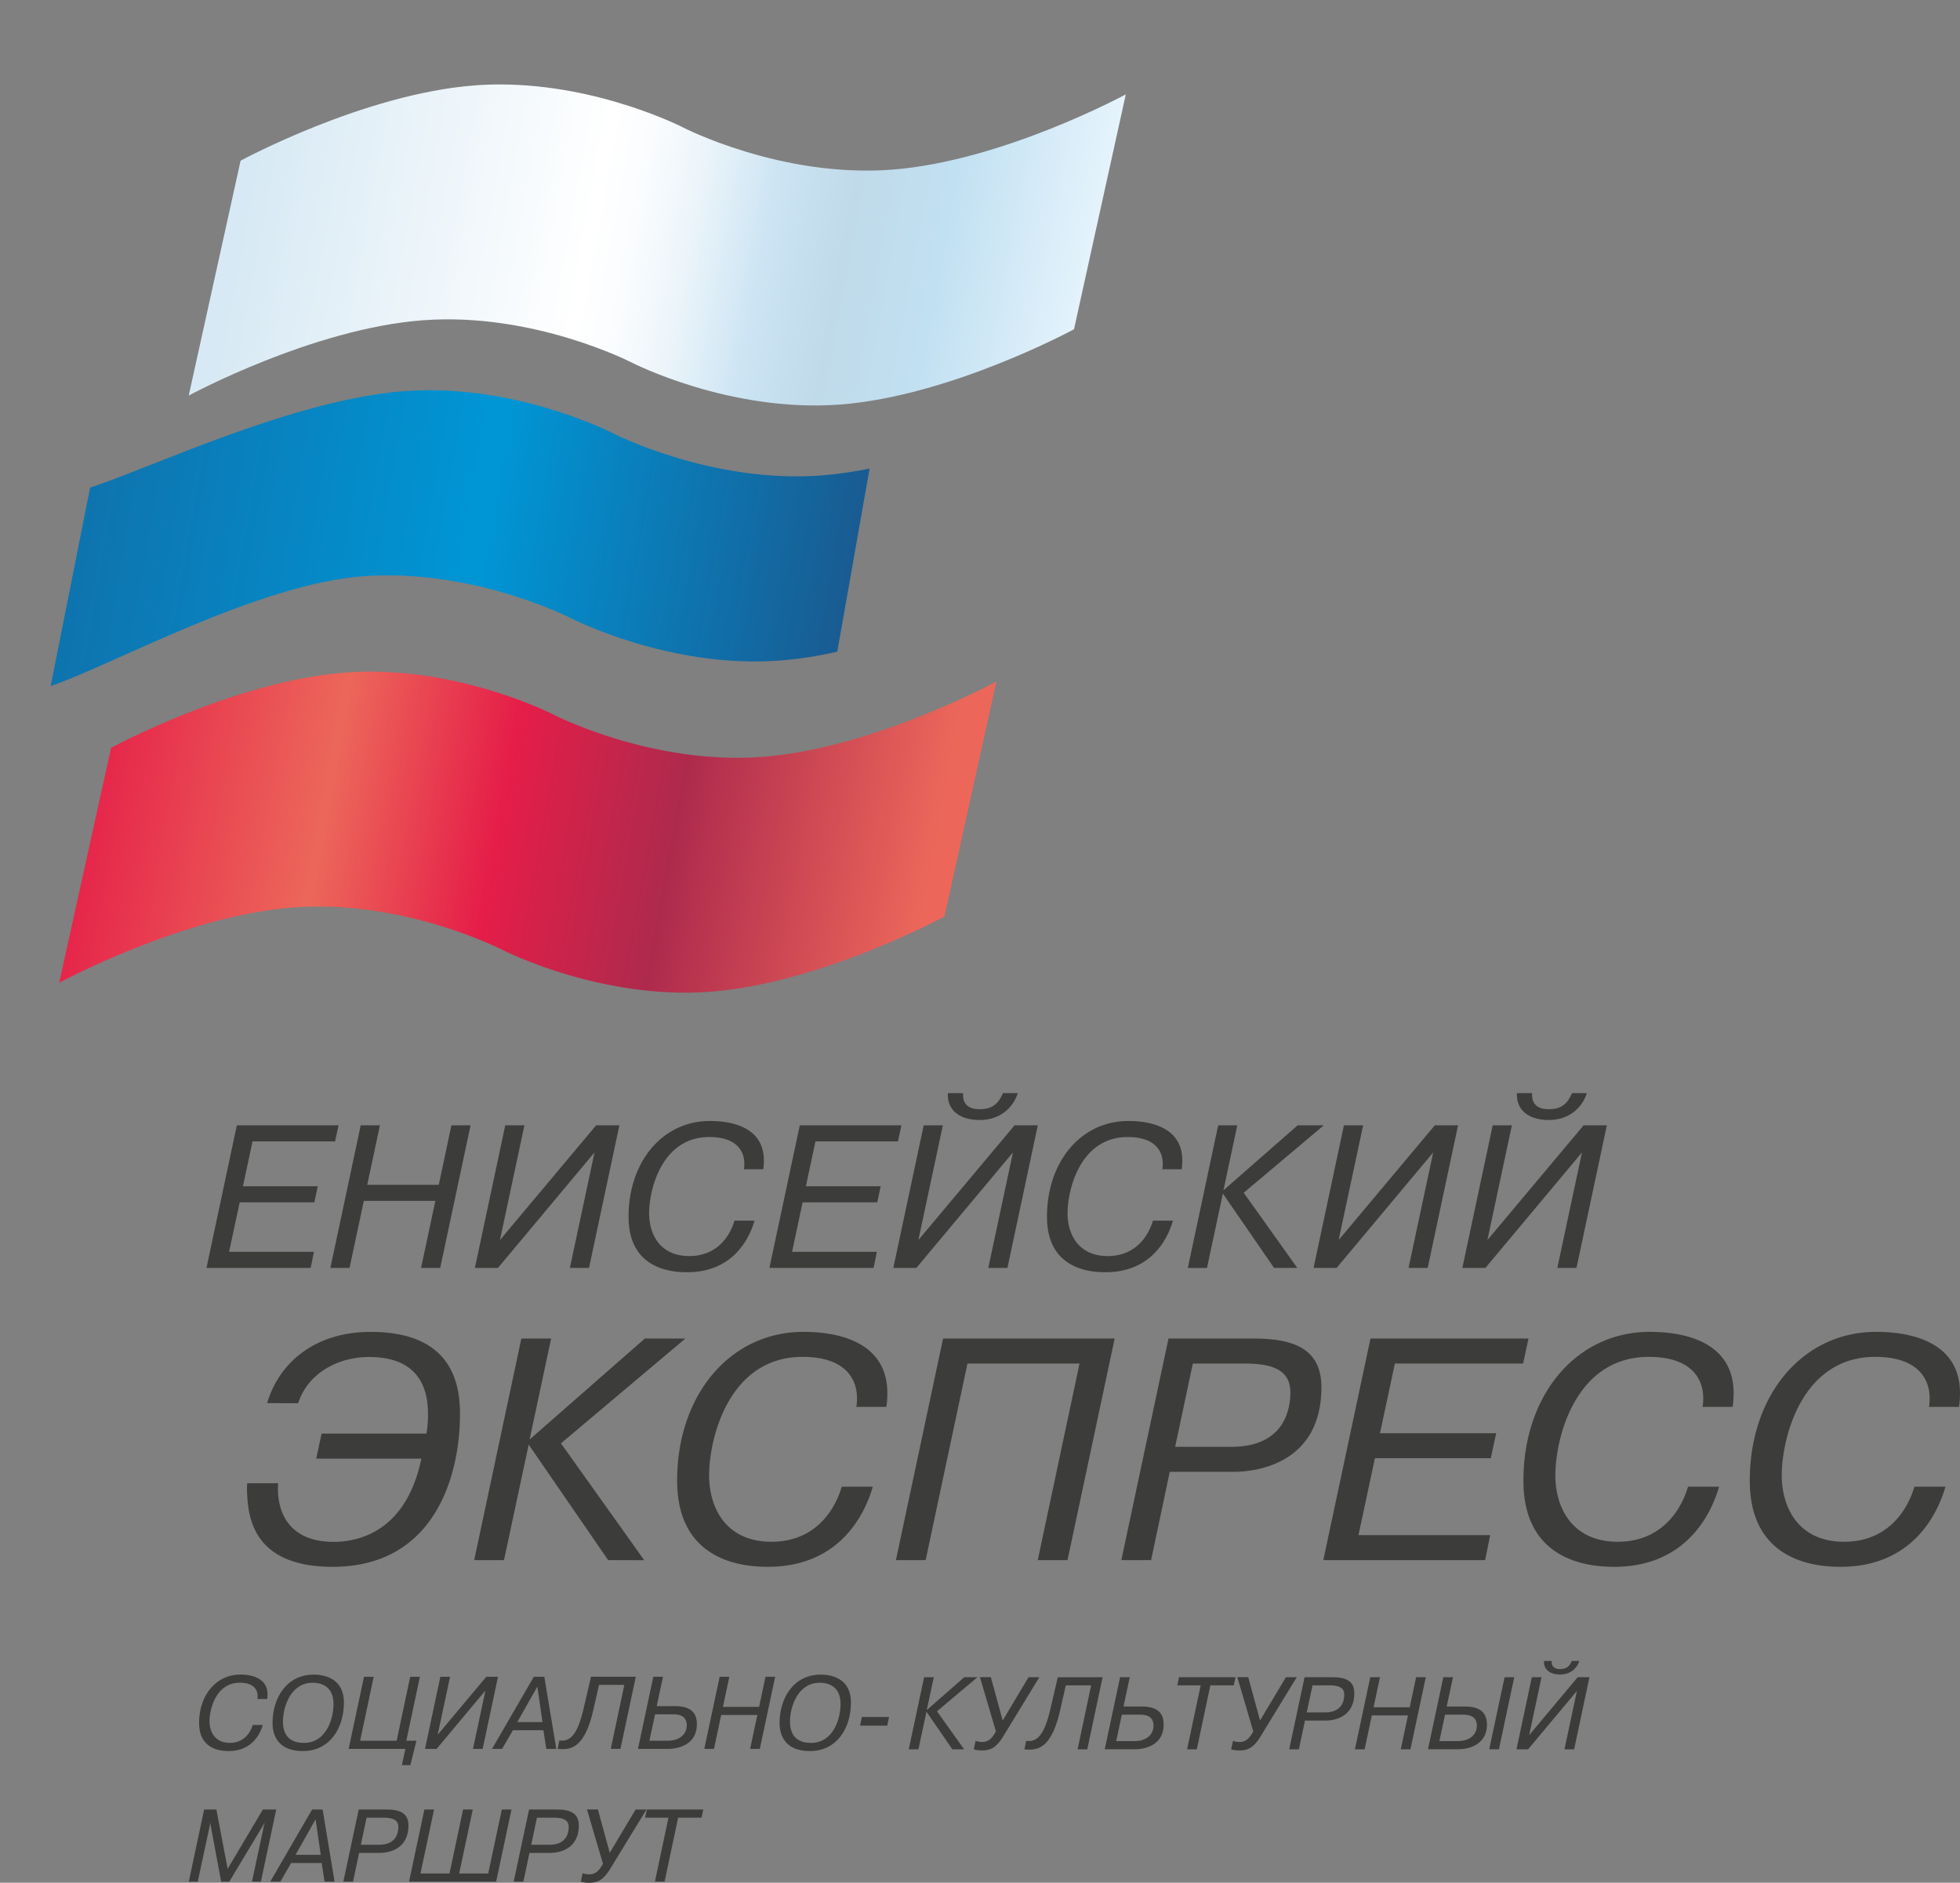 <?xml version="1.0" encoding="UTF-8"?> <svg xmlns="http://www.w3.org/2000/svg" xmlns:xlink="http://www.w3.org/1999/xlink" viewBox="0 0 2024.97 1945.34"><rect x="0" y="0" width="2024.97" height="1945.34" fill="#808080" stroke="none"/> <defs> <style>.cls-1{fill:none;}.cls-2{fill:#3c3c3b;}.cls-3{clip-path:url(#clip-path);}.cls-4{fill:url(#Безымянный_градиент_35);}.cls-5{clip-path:url(#clip-path-2);}.cls-6{fill:url(#Безымянный_градиент_36);}.cls-7{clip-path:url(#clip-path-3);}.cls-8{fill:url(#Безымянный_градиент_37);}</style> <clipPath id="clip-path" transform="translate(52.32 87.25)"> <path class="cls-1" d="M304.42,607.69c-114.33,8.56-242,77.8-242,77.8L8.86,928.17s127.69-69.24,242-77.8,215.32,43.56,215.32,43.56,100.94,52.12,215.28,43.54,242-77.76,242-77.76L977.05,617s-127.71,69.21-242,77.79-215.3-43.54-215.3-43.54-86.2-44.56-189.54-44.56c-8.47,0-17.06.31-25.74,1"></path> </clipPath> <linearGradient id="Безымянный_градиент_35" x1="255.38" y1="7299.22" x2="261.92" y2="7299.22" gradientTransform="matrix(136.96, 12.55, -24.03, 131.08, 140488.48, -959150.18)" gradientUnits="userSpaceOnUse"> <stop offset="0" stop-color="#e51d48"></stop> <stop offset="0.3" stop-color="#ec675a"></stop> <stop offset="0.5" stop-color="#e51d48"></stop> <stop offset="0.7" stop-color="#ae2a4d"></stop> <stop offset="1" stop-color="#ec675a"></stop> </linearGradient> <clipPath id="clip-path-2" transform="translate(52.32 87.25)"> <path class="cls-1" d="M438.24,1c-114.33,8.53-242,77.79-242,77.79L142.66,321.47s127.71-69.27,242-77.82S600,287.19,600,287.19s101,52.11,215.29,43.57,242-77.79,242-77.79l53.51-242.71s-127.68,69.23-242,77.81S653.53,44.51,653.53,44.51,567.33,0,464,0c-8.47,0-17.07.29-25.75,1"></path> </clipPath> <linearGradient id="Безымянный_градиент_36" x1="255.51" y1="7295.26" x2="262.06" y2="7295.26" gradientTransform="matrix(136.88, 12.54, -24.01, 131.01, 140435.09, -958729.59)" gradientUnits="userSpaceOnUse"> <stop offset="0" stop-color="#d7e9f4"></stop> <stop offset="0.4" stop-color="#fff"></stop> <stop offset="0.45" stop-color="#fafcfe"></stop> <stop offset="0.51" stop-color="#ecf5fa"></stop> <stop offset="0.58" stop-color="#d4e8f5"></stop> <stop offset="0.6" stop-color="#cce4f3"></stop> <stop offset="0.69" stop-color="#c0dae9"></stop> <stop offset="0.8" stop-color="#c1e0f2"></stop> <stop offset="1" stop-color="#eaf6fd"></stop> </linearGradient> <clipPath id="clip-path-3" transform="translate(52.32 87.25)"> <path class="cls-1" d="M365.77,316.87c-114.37,8.57-260.51,78.55-325,99.72L0,621.68c64.89-22.29,213.89-105.37,322.7-113.49C437.07,499.63,538,551.73,538,551.73s101,52.09,215.31,43.54a415.18,415.18,0,0,0,59.4-9.14L846.08,396.9A406.08,406.08,0,0,1,796.33,404C682,412.55,581.05,360.45,581.05,360.45s-86.21-44.53-189.54-44.53c-8.48,0-17.09.31-25.74.95"></path> </clipPath> <linearGradient id="Безымянный_градиент_37" x1="258.86" y1="7324.12" x2="265.4" y2="7324.12" gradientTransform="translate(2157982.26 -76930.76) rotate(90) scale(294.58)" gradientUnits="userSpaceOnUse"> <stop offset="0" stop-color="#1a588e"></stop> <stop offset="0.22" stop-color="#1a588e"></stop> <stop offset="0.6" stop-color="#0096d6"></stop> <stop offset="0.81" stop-color="#1a588e"></stop> <stop offset="1" stop-color="#2e3a71"></stop> </linearGradient> </defs> <g id="Слой_2" data-name="Слой 2"> <g id="Слой_1-2" data-name="Слой 1"> <path class="cls-2" d="M219.15,1695.07c-2,7-9.68,26.93-35.22,26.93-7.34,0-30.54-1.18-30.54-29,0-28.94,17.88-50,42.46-50,7,0,28.2,1.06,28.2,20.64a33.58,33.58,0,0,1-.32,4.58H213.62a15.35,15.35,0,0,0,.21-3.09c0-5.11-2.76-13.73-18.3-13.73-24.8,0-31.39,27.46-31.39,39.8,0,11.07,5.74,22.35,21,22.35,14.15,0,21.07-9.9,23.62-18.52Z" transform="translate(52.32 87.25)"></path> <path class="cls-2" d="M229.26,1692.94c0-25.54,14.36-49.9,42.46-49.9,16.49,0,31.28,7.66,31.28,28.73,0,25.75-13.94,50.23-42.46,50.23C229.79,1722,229.26,1698.58,229.26,1692.94Zm63-19.68c0-21.92-18.52-21.82-21.61-21.82-22.34,0-30.64,24.48-30.64,40.23,0,18,11.6,21.92,21.7,21.92C284.27,1713.59,292.26,1689.54,292.26,1673.26Z" transform="translate(52.32 87.25)"></path> <path class="cls-2" d="M357.48,1711.35l14-66.08h10l-14,66.08h10.42l-6.27,25.22h-8.73l3.62-16.81H307.89l15.86-74.49h10l-14,66.08Z" transform="translate(52.32 87.25)"></path> <path class="cls-2" d="M450.06,1645.27h12.13l-15.85,74.49h-10l12.88-60.34-50.44,60.34h-12l15.86-74.49h10l-12.77,59.91Z" transform="translate(52.32 87.25)"></path> <path class="cls-2" d="M466.44,1719.76H456l43.2-74.49h10.85l12.35,74.49H512.1l-3-19.26h-31.5Zm41.72-27.67-5.32-36.71-20.75,36.71Z" transform="translate(52.32 87.25)"></path> <path class="cls-2" d="M525.61,1711a14.52,14.52,0,0,0,3.08.22c12.88,0,18.3-17.67,22.14-34l7.45-32h46.29l-15.86,74.49h-10l14-66.08H566.57l-5.85,25.75c-8.3,36.39-21,40.65-31.81,40.65a41.61,41.61,0,0,1-5.11-.32Z" transform="translate(52.32 87.25)"></path> <path class="cls-2" d="M626.16,1675.6h19.16c19.58,0,22.34,10.43,22.34,18.73,0,21.17-19.47,25.43-29.47,25.43H606.8l15.85-74.49h10Zm-7.55,35.75h18.62c15.22,0,20-9.25,20-15.75,0-10.85-9.16-11.59-14.16-11.59H624.46Z" transform="translate(52.32 87.25)"></path> <path class="cls-2" d="M685.33,1719.76h-10l15.86-74.49h10l-6.6,31.07h37.36l6.59-31.07h10l-15.86,74.49h-10l7.45-35H692.78Z" transform="translate(52.32 87.25)"></path> <path class="cls-2" d="M753.11,1692.94c0-25.54,14.37-49.9,42.46-49.9,16.49,0,31.28,7.66,31.28,28.73,0,25.75-13.94,50.23-42.45,50.23C753.64,1722,753.11,1698.58,753.11,1692.94Zm63-19.68c0-21.92-18.52-21.82-21.61-21.82-22.34,0-30.64,24.48-30.64,40.23,0,18,11.6,21.92,21.71,21.92C808.13,1713.59,816.11,1689.54,816.11,1673.26Z" transform="translate(52.32 87.25)"></path> <path class="cls-2" d="M838.13,1686.77h28.09l-1.91,9h-28.1Z" transform="translate(52.32 87.25)"></path> <path class="cls-2" d="M943.91,1645.7h13.62l-41.82,35.22,28,39.27H931.57l-26.71-38.84-8.3,38.84h-10l15.86-74.49h10l-7.23,33.94Z" transform="translate(52.32 87.25)"></path> <path class="cls-2" d="M1010.31,1645.7h11.17l-37.35,61.18c-7.87,12.88-14.26,14.48-22.13,14.48a26.54,26.54,0,0,1-8.3-1.17l1.91-8.73a18.32,18.32,0,0,0,6.71,1.17c4.36,0,9.15-1.17,14.26-11l-16.5-56h11.28l12.24,44.8Z" transform="translate(52.32 87.25)"></path> <path class="cls-2" d="M1007.86,1711.46a15.2,15.2,0,0,0,3.08.21c12.88,0,18.31-17.66,22.14-33.94l7.45-32h46.29L1071,1720.19h-10l14-66.09h-26.18l-5.86,25.76c-8.3,36.39-21,40.65-31.81,40.65a41.61,41.61,0,0,1-5.11-.32Z" transform="translate(52.32 87.25)"></path> <path class="cls-2" d="M1108.42,1676h19.15c19.58,0,22.35,10.43,22.35,18.73,0,21.18-19.48,25.44-29.48,25.44h-31.39l15.85-74.49h10Zm-7.56,35.76h18.62c15.22,0,20-9.26,20-15.75,0-10.85-9.15-11.6-14.15-11.6h-18.63Z" transform="translate(52.32 87.25)"></path> <path class="cls-2" d="M1164,1654.1l1.81-8.4h58.31l-1.8,8.4h-24.16l-14,66.09h-10l14-66.09Z" transform="translate(52.32 87.25)"></path> <path class="cls-2" d="M1276.22,1645.7h11.18l-37.35,61.18c-7.88,12.88-14.26,14.48-22.14,14.48a26.58,26.58,0,0,1-8.3-1.17l1.92-8.73a18.27,18.27,0,0,0,6.7,1.17c4.36,0,9.15-1.17,14.26-11l-16.49-56h11.28l12.23,44.8Z" transform="translate(52.32 87.25)"></path> <path class="cls-2" d="M1324.21,1645.7c13.62,0,22.67,3.61,22.67,16.38,0,24.91-20.65,28.42-29.48,28.42h-21.49l-6.28,29.69h-10l15.86-74.49Zm-26.5,36.39h19c18.51,0,19.79-13.73,19.79-18.3,0-7.56-6.07-9.69-15.22-9.69h-17.56Z" transform="translate(52.32 87.25)"></path> <path class="cls-2" d="M1357.52,1720.19h-10l15.86-74.49h10l-6.6,31.07h37.36l6.59-31.07h10l-15.86,74.49h-10l7.45-35H1365Z" transform="translate(52.32 87.25)"></path> <path class="cls-2" d="M1442.32,1676h19.27c16.92,0,22.34,8,22.34,18.73,0,21.18-19.68,25.44-29.47,25.44H1423l15.85-74.49h10Zm-7.55,35.76h18.73c15.22,0,20-9.26,20-15.75,0-10.85-9.36-11.6-14.26-11.6h-18.62Zm77.36-66.08-15.85,74.49h-10l15.86-74.49Z" transform="translate(52.32 87.25)"></path> <path class="cls-2" d="M1577.68,1645.7h12.13L1574,1720.19h-10l12.88-60.34-50.44,60.34h-12l15.86-74.49h10l-12.77,59.91Zm-26.92-16.82v1c0,2.45.74,7.45,8.62,7.45,6.06,0,9.68-2.24,12.23-8.41h7.77c-2.34,7.45-9.15,14-19.79,14-12.35,0-17.24-6.7-16.71-14Z" transform="translate(52.32 87.25)"></path> <path class="cls-2" d="M164.88,1796.48h-.21l-.32,2.77L152,1856.92h-9.26l15.85-74.49h12.67l11.6,61.3,36.39-61.3h13.83l-15.85,74.49H208l12.34-57.67.75-2.77h-.21l-36.29,60.44h-8.41Z" transform="translate(52.32 87.25)"></path> <path class="cls-2" d="M237.35,1856.92H226.92l43.2-74.49H281l12.34,74.49H283l-3-19.26h-31.5Zm41.71-27.66-5.32-36.72L253,1829.26Z" transform="translate(52.32 87.25)"></path> <path class="cls-2" d="M347,1782.43c13.62,0,22.67,3.62,22.67,16.39,0,24.9-20.65,28.41-29.48,28.41h-21.5l-6.27,29.69h-10l15.86-74.49Zm-26.5,36.4h18.94c18.52,0,19.8-13.73,19.8-18.31,0-7.55-6.07-9.68-15.22-9.68H326.41Z" transform="translate(52.32 87.25)"></path> <path class="cls-2" d="M412.07,1848.52l14.05-66.09h10l-14.05,66.09h30l14.05-66.09h10l-15.85,74.49h-90l15.86-74.49h10l-14.05,66.09Z" transform="translate(52.32 87.25)"></path> <path class="cls-2" d="M523,1782.43c13.62,0,22.67,3.62,22.67,16.39,0,24.9-20.65,28.41-29.48,28.41h-21.5l-6.28,29.69h-10l15.86-74.49Zm-26.5,36.4h18.94c18.52,0,19.8-13.73,19.8-18.31,0-7.55-6.07-9.68-15.22-9.68H502.41Z" transform="translate(52.32 87.25)"></path> <path class="cls-2" d="M604.35,1782.43h11.18l-37.36,61.19c-7.87,12.88-14.26,14.48-22.13,14.48a26.29,26.29,0,0,1-8.3-1.18l1.91-8.72a18.57,18.57,0,0,0,6.71,1.17c4.36,0,9.15-1.17,14.26-11l-16.5-56H565.4l12.24,44.8Z" transform="translate(52.32 87.25)"></path> <path class="cls-2" d="M614.14,1790.84l1.81-8.41h58.31l-1.81,8.41H648.3l-14,66.08h-10l14-66.08Z" transform="translate(52.32 87.25)"></path> <path class="cls-2" d="M223.67,1362.52c12.1-41.21,48.74-73.6,107-73.6,82.11,0,92.25,51,92.25,84.72,0,66.08-27.48,158-131.5,158-77.52,0-87-45.46-88.32-73.92a80.59,80.59,0,0,1,0-12.43h32.06a31.45,31.45,0,0,0-.33,5.56c0,28.13,14.39,55,57.57,55,25.19,0,74.91-10.14,90.61-86H274.37l5.56-25.84H388.2a105.92,105.92,0,0,0,1.64-20.28c0-21.59-5.89-58.88-60.84-58.88-32.39,0-63.46,17-73.27,47.76Z" transform="translate(52.32 87.25)"></path> <path class="cls-2" d="M613.9,1295.79h41.87L527.22,1404.06l86,120.7H576l-82.11-119.39-25.51,119.39H437.59l48.74-229h30.75l-22.24,104.35Z" transform="translate(52.32 87.25)"></path> <path class="cls-2" d="M849.41,1448.88c-6.21,21.59-29.77,82.75-108.27,82.75-22.57,0-93.88-3.59-93.88-89,0-89,55-153.74,130.51-153.74,21.59,0,86.69,3.27,86.69,63.46a102.38,102.38,0,0,1-1,14.07H832.4a45.94,45.94,0,0,0,.66-9.49c0-15.7-8.51-42.2-56.27-42.2-76.21,0-96.49,84.4-96.49,122.34,0,34,17.66,68.69,64.44,68.69,43.5,0,64.76-30.42,72.61-56.91Z" transform="translate(52.32 87.25)"></path> <path class="cls-2" d="M904,1524.76H873.29l48.73-229h177.29l-48.74,229h-30.74L1063,1321.63H947.21Z" transform="translate(52.32 87.25)"></path> <path class="cls-2" d="M1243.23,1295.79c41.87,0,69.68,11.12,69.68,50.38,0,76.54-63.46,87.33-90.61,87.33h-66.08l-19.29,91.26h-30.75l48.74-229Zm-81.45,111.87H1220c56.92,0,60.84-42.19,60.84-56.26,0-23.22-18.64-29.77-46.78-29.77h-54Z" transform="translate(52.32 87.25)"></path> <path class="cls-2" d="M1493.46,1393.6l-5.56,25.84H1368.18l-17,79.48h136.08l-5.24,25.84H1314.86l48.74-229h163.23l-5.56,25.84H1388.79l-15.38,72Z" transform="translate(52.32 87.25)"></path> <path class="cls-2" d="M1723.74,1448.88c-6.22,21.59-29.77,82.75-108.28,82.75-22.57,0-93.87-3.59-93.87-89,0-89,55-153.74,130.51-153.74,21.59,0,86.68,3.27,86.68,63.46a102.38,102.38,0,0,1-1,14.07h-31.07a46.63,46.63,0,0,0,.65-9.49c0-15.7-8.5-42.2-56.26-42.2-76.22,0-96.5,84.4-96.5,122.34,0,34,17.67,68.69,64.44,68.69,43.51,0,64.77-30.42,72.62-56.91Z" transform="translate(52.32 87.25)"></path> <path class="cls-2" d="M1957.61,1448.88c-6.21,21.59-29.77,82.75-108.27,82.75-22.57,0-93.88-3.59-93.88-89,0-89,55-153.74,130.52-153.74,21.58,0,86.68,3.27,86.68,63.46a102.38,102.38,0,0,1-1,14.07H1940.6a45.94,45.94,0,0,0,.66-9.49c0-15.7-8.51-42.2-56.27-42.2-76.21,0-96.49,84.4-96.49,122.34,0,34,17.66,68.69,64.44,68.69,43.5,0,64.76-30.42,72.62-56.91Z" transform="translate(52.32 87.25)"></path> <path class="cls-2" d="M276,1138.41l-3.57,16.64H195.32l-10.95,51.17H272l-3.36,16.63H161l31.38-147.4H297.44l-3.58,16.64H208.58l-9.89,46.32Z" transform="translate(52.32 87.25)"></path> <path class="cls-2" d="M308.81,1222.85H289l31.37-147.4h19.8l-13.06,61.49H401l13.06-61.49h19.79l-31.38,147.4H382.72l14.74-69.28H323.55Z" transform="translate(52.32 87.25)"></path> <path class="cls-2" d="M563.6,1075.45h24l-31.37,147.4H536.44l25.47-119.39L462.1,1222.85H438.31l31.37-147.4h19.8L464.21,1194Z" transform="translate(52.32 87.25)"></path> <path class="cls-2" d="M727.21,1174c-4,13.9-19.16,53.27-69.7,53.27-14.53,0-60.43-2.31-60.43-57.27,0-57.28,35.37-99,84-99,13.89,0,55.8,2.1,55.8,40.85a63.94,63.94,0,0,1-.64,9h-20a29.82,29.82,0,0,0,.42-6.1c0-10.11-5.47-27.17-36.22-27.17-49.06,0-62.12,54.33-62.12,78.76,0,21.9,11.38,44.22,41.49,44.22,28,0,41.69-19.59,46.74-36.64Z" transform="translate(52.32 87.25)"></path> <path class="cls-2" d="M857.55,1138.41,854,1155.05H776.9L766,1206.22h87.6l-3.37,16.63H742.58L774,1075.45H879l-3.58,16.64H790.17l-9.9,46.32Z" transform="translate(52.32 87.25)"></path> <path class="cls-2" d="M995.89,1075.45h24l-31.38,147.4H968.73l25.48-119.39L894.4,1222.85H870.6L902,1075.45h19.79L896.5,1194Zm-53.27-33.27v1.9c0,4.84,1.47,14.74,17,14.74,12,0,19.17-4.43,24.22-16.64h15.37c-4.63,14.74-18.11,27.8-39.16,27.8-24.43,0-34.12-13.27-33.06-27.8Z" transform="translate(52.32 87.25)"></path> <path class="cls-2" d="M1159.5,1174c-4,13.9-19.16,53.27-69.7,53.27-14.53,0-60.43-2.31-60.43-57.27,0-57.28,35.38-99,84-99,13.9,0,55.8,2.1,55.8,40.85a65.45,65.45,0,0,1-.63,9h-20a29.82,29.82,0,0,0,.42-6.1c0-10.11-5.47-27.17-36.21-27.17-49.07,0-62.12,54.33-62.12,78.76,0,21.9,11.37,44.22,41.48,44.22,28,0,41.69-19.59,46.75-36.64Z" transform="translate(52.32 87.25)"></path> <path class="cls-2" d="M1288.37,1075.45h27l-82.75,69.7,55.38,77.7h-24L1211.09,1146l-16.42,76.86h-19.8l31.38-147.4H1226l-14.32,67.17Z" transform="translate(52.32 87.25)"></path> <path class="cls-2" d="M1430.08,1075.45h24l-31.38,147.4h-19.79l25.48-119.39-99.81,119.39h-23.8l31.38-147.4H1356L1330.69,1194Z" transform="translate(52.32 87.25)"></path> <path class="cls-2" d="M1583.8,1075.45h24l-31.37,147.4h-19.8l25.48-119.39-99.81,119.39h-23.79l31.37-147.4h19.79L1484.41,1194Zm-53.28-33.27v1.9c0,4.84,1.47,14.74,17.06,14.74,12,0,19.16-4.43,24.21-16.64h15.37c-4.63,14.74-18.1,27.8-39.16,27.8-24.43,0-34.11-13.27-33.06-27.8Z" transform="translate(52.32 87.25)"></path> <g class="cls-3"> <polygon class="cls-4" points="0 1027.7 1013.38 1120.55 1090.54 699.56 77.16 606.71 0 1027.7"></polygon> </g> <g class="cls-5"> <polygon class="cls-6" points="133.81 420.94 1147.16 513.79 1224.32 92.85 210.96 0 133.81 420.94"></polygon> </g> <g class="cls-7"> <rect class="cls-8" x="199.02" y="25.64" width="448.03" height="886.32" transform="translate(-59.78 891.25) rotate(-80)"></rect> </g> </g> </g> </svg> 